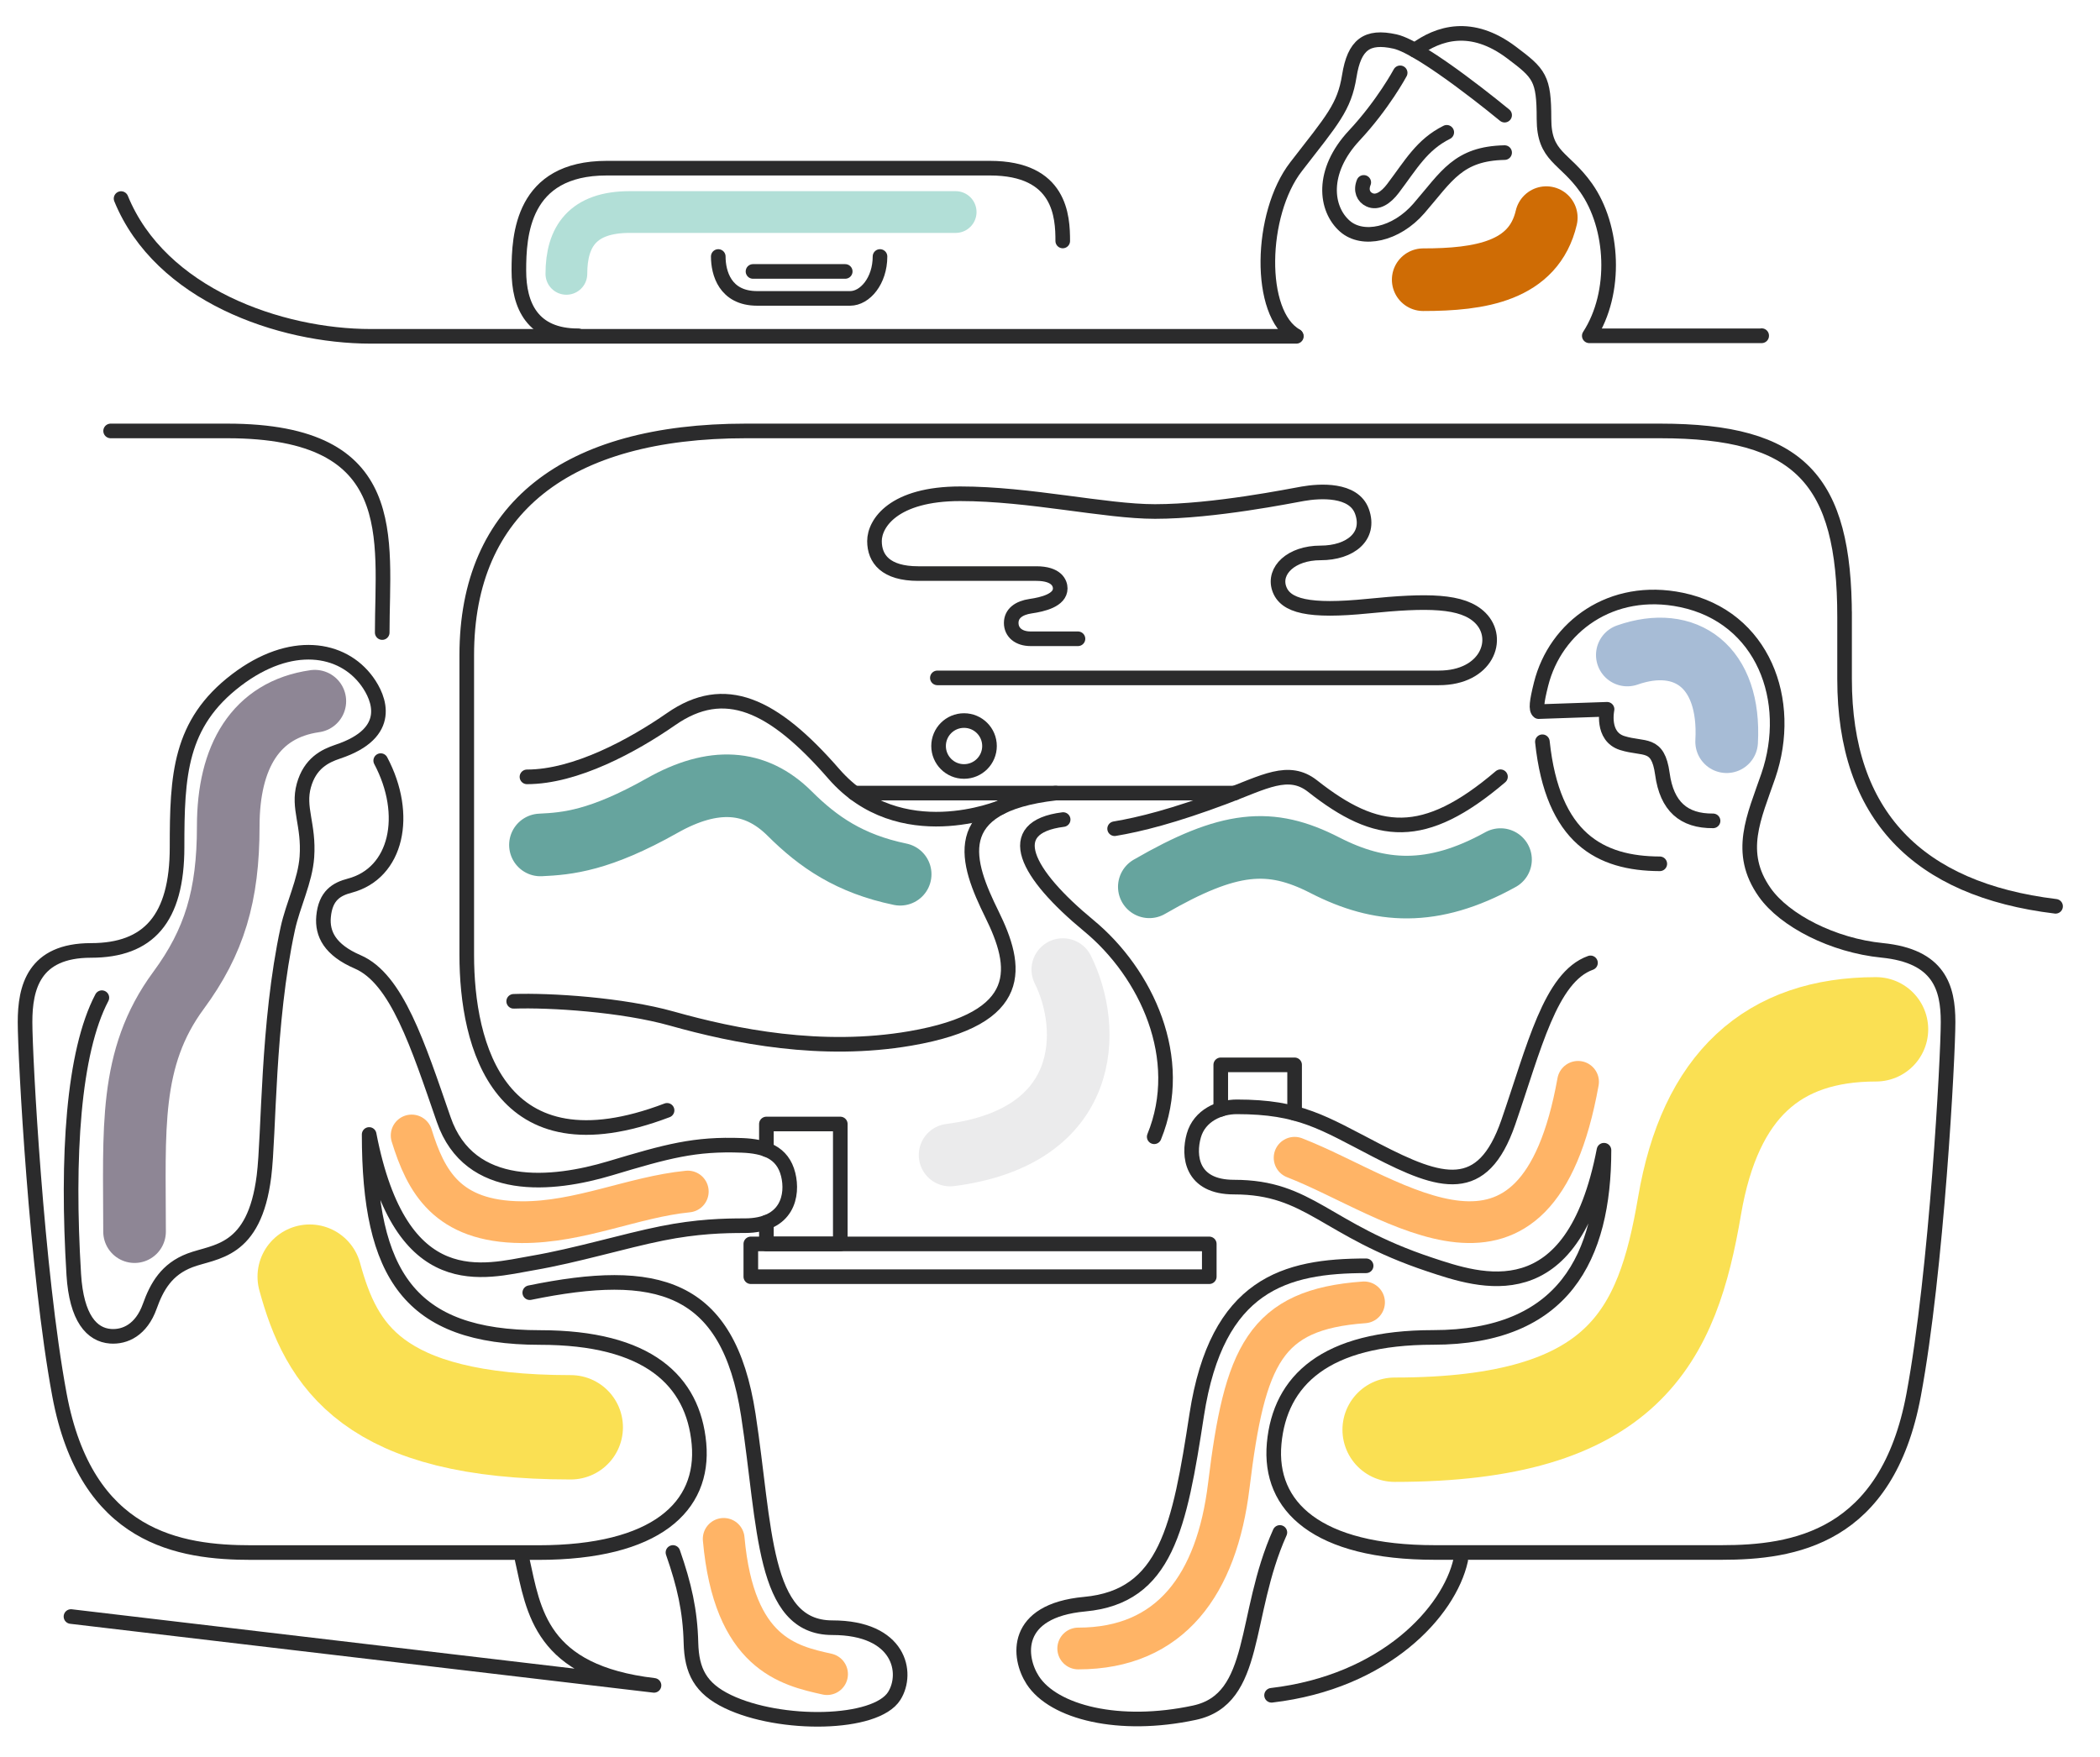 <svg width="503" height="421" viewBox="0 0 503 421" fill="none" xmlns="http://www.w3.org/2000/svg">
<path d="M125.07 373.57C127.82 385.93 129.45 400.55 156.65 403.75L17 387.26" stroke="#2B2B2C" stroke-width="3.5" stroke-miterlimit="10" stroke-linecap="round" stroke-linejoin="round"></path>
<path d="M198.1 401.056C188.92 399.006 175.8 396.136 173.34 368.656" stroke="#FFB466" stroke-width="10" stroke-miterlimit="10" stroke-linecap="round" stroke-linejoin="round"></path>
<path d="M164.74 285.446C151.67 286.746 138.88 292.866 124.95 292.786C107.07 292.676 101.99 282.966 98.6 272.016" stroke="#FFB466" stroke-width="10" stroke-miterlimit="10" stroke-linecap="round" stroke-linejoin="round"></path>
<path d="M389.78 156.916C403.78 152.006 414.57 159.736 413.57 177.686" stroke="#A7BCD6" stroke-width="15" stroke-miterlimit="10" stroke-linecap="round" stroke-linejoin="round"></path>
<path d="M449.35 246.586C424.7 246.586 409.61 259.916 404.68 288.926C399.39 320.026 389.12 342.506 334.05 342.506" stroke="#FAE053" stroke-width="25" stroke-miterlimit="10" stroke-linecap="round" stroke-linejoin="round"></path>
<path d="M74.18 305.836C79.34 324.716 89.1 341.926 136.71 341.926" stroke="#FAE053" stroke-width="25" stroke-miterlimit="10" stroke-linecap="round" stroke-linejoin="round"></path>
<path d="M75.41 167.976C61.22 169.996 54.67 181.296 54.67 197.936C54.67 214.576 51.34 225.616 42.75 237.276C30.77 253.526 32.23 270.626 32.23 295.056" stroke="#8E8695" stroke-width="15" stroke-miterlimit="10" stroke-linecap="round" stroke-linejoin="round"></path>
<path d="M254.57 232.276C261.57 246.326 261.57 272.326 227.57 276.706" stroke="#EBEBEC" stroke-width="15" stroke-miterlimit="10" stroke-linecap="round" stroke-linejoin="round"></path>
<path d="M326.72 311.996C302.93 313.716 298.13 324.646 294.32 355.956C291.45 379.516 280.43 394.916 258.26 394.916" stroke="#FFB466" stroke-width="10" stroke-miterlimit="10" stroke-linecap="round" stroke-linejoin="round"></path>
<path d="M310.09 277.356C334.04 286.636 367.96 314.906 377.98 259.166" stroke="#FFB466" stroke-width="10" stroke-miterlimit="10" stroke-linecap="round" stroke-linejoin="round"></path>
<path d="M380.96 230.666C371.34 234.096 367.45 250.996 361.27 268.866C355.09 286.726 345.16 283.586 329.64 275.556C316.9 268.966 311.38 265.156 296.25 265.156C292.13 265.156 287.32 267.216 285.95 272.026C284.58 276.836 285.26 284.386 295.57 284.386C313.74 284.386 317.35 294.596 342.47 302.936C354.5 306.926 376.63 314.706 384.19 275.546C384.19 301.146 374.57 320.396 343.27 320.396C317.43 320.396 306.57 330.696 305.19 345.816C303.82 360.926 315.49 371.916 343.66 371.916C371.83 371.916 395.18 371.916 412.35 371.916C429.52 371.916 451.97 368.576 458.37 334.136C463.87 304.596 466.61 253.086 466.61 244.836C466.61 236.596 464.48 229.026 450.81 227.666C439.06 226.496 427.46 220.546 422.7 213.796C415.93 204.206 420.16 195.746 423.55 185.876C429.74 167.836 422.31 147.796 402.77 143.726C385.96 140.226 372.56 150.166 369.12 163.896C368.05 168.186 367.87 169.946 368.55 170.476L384.93 169.916C384.93 169.916 383.5 176.416 388.57 178.006C393.83 179.656 397.11 177.596 398.18 185.386C399.24 193.176 403.29 196.706 410.32 196.646" stroke="#2B2B2C" stroke-width="3.5" stroke-miterlimit="10" stroke-linecap="round" stroke-linejoin="round"></path>
<path d="M258.2 153.026C252.53 153.026 249.7 153.026 246.86 153.026C244.03 153.026 242.21 151.506 242.21 149.236C242.21 146.966 244.05 145.626 246.86 145.216C249.78 144.796 253.95 143.796 253.95 140.966C253.95 139.696 253.08 137.406 248.23 137.406C239.73 137.406 228.41 137.406 219.93 137.406C212.14 137.406 209.46 133.876 209.46 129.626C209.46 125.376 214.04 118.286 230 118.286C246.68 118.286 264.67 122.536 276.63 122.536C290.8 122.536 309.27 118.766 312.06 118.286C316.06 117.586 324.26 117.036 326.23 122.536C328.37 128.506 323.4 132.456 316.31 132.456C309.22 132.456 304.97 136.706 306.39 140.956C307.81 145.206 313.48 146.626 327.65 145.206C341.82 143.786 350.33 143.786 354.58 148.036C359.59 153.046 356.09 162.396 344.66 162.396C328.52 162.396 292.4 162.396 272.27 162.396H224.52" stroke="#2B2B2C" stroke-width="3.5" stroke-miterlimit="10" stroke-linecap="round" stroke-linejoin="round"></path>
<path d="M126.89 309.676C157.17 303.466 174.41 307.566 179.24 338.956C183.36 365.746 182.55 389.936 199.36 389.936C215.54 389.936 217.64 400.776 214.2 406.266C209.77 413.356 186.88 413.646 174.36 407.636C167.73 404.456 165.67 400.266 165.5 393.546C165.31 385.836 163.88 379.616 161.19 371.916" stroke="#2B2B2C" stroke-width="3.5" stroke-miterlimit="10" stroke-linecap="round" stroke-linejoin="round"></path>
<path d="M91.19 182.216C98.08 195.196 95.1 209.186 83.76 212.176C80.68 212.986 77.96 214.476 77.5 219.596C77.13 223.716 79.03 227.566 85.67 230.426C95.05 234.466 100.1 250.346 106.28 268.206C112.46 286.066 132.38 284.006 146.12 279.886C159.86 275.766 166.39 273.956 177.72 274.386C183.15 274.596 187.46 276.026 188.79 281.376C190 286.226 188.71 293.626 178.4 293.626C173.44 293.626 166.97 293.776 158.52 295.476C149.41 297.306 138.11 300.766 127.57 302.576C116.19 304.526 95.97 310.926 88.42 271.776C88.42 305.316 98.04 320.416 129.34 320.416C155.18 320.416 166.04 330.716 167.42 345.836C168.79 360.946 157.12 371.936 128.95 371.936C100.79 371.936 77.43 371.936 60.26 371.936C43.09 371.936 20.64 368.596 14.24 334.156C8.74 304.616 6 253.106 6 244.856C6 236.616 8.06 227.686 21.8 227.686C35.54 227.686 42.41 220.126 42.41 202.956C42.41 185.786 42.96 173.336 56.61 162.926C69.64 152.996 82 155.026 87.95 163.236C90.83 167.206 94.42 175.566 80.92 180.066C77.8 181.106 74.26 182.866 72.78 188.166C71.27 193.596 74.05 197.566 73.51 205.276C73.11 211.016 70.16 216.776 68.93 222.466C64.01 245.126 64.47 271.836 63.23 281.736C60.92 300.236 51.48 299.666 45.5 301.936C39.91 304.056 37.55 308.236 35.87 312.946C33.86 318.576 29.95 320.376 26.46 320.116C22.01 319.786 18.31 315.806 17.67 305.316C15.94 277.066 17.54 252.056 24.4 239.006" stroke="#2B2B2C" stroke-width="3.5" stroke-miterlimit="10" stroke-linecap="round" stroke-linejoin="round"></path>
<path d="M327.22 303.236C307.92 303.236 291.47 307.566 286.64 338.956C282.52 365.746 279.36 382.496 259.81 384.296C242.63 385.876 243.84 397.056 247.36 402.496C252.37 410.236 268.09 414.156 286.07 410.306C301.42 407.026 297.63 387.046 306.56 367.116" stroke="#2B2B2C" stroke-width="3.5" stroke-miterlimit="10" stroke-linecap="round" stroke-linejoin="round"></path>
<path d="M349.87 373.746C347.12 386.106 331.76 402.936 304.57 406.126" stroke="#2B2B2C" stroke-width="3.5" stroke-miterlimit="10" stroke-linecap="round" stroke-linejoin="round"></path>
<path d="M397.56 206.936C383.31 206.876 371.89 200.896 369.44 177.696" stroke="#2B2B2C" stroke-width="3.5" stroke-miterlimit="10" stroke-linecap="round" stroke-linejoin="round"></path>
<path d="M289.65 297.996H179.84V305.846H289.65V297.996Z" stroke="#2B2B2C" stroke-width="3.5" stroke-miterlimit="10" stroke-linecap="round" stroke-linejoin="round"></path>
<path d="M159.78 265.996C119.43 281.356 111.8 250.336 111.8 228.796C111.8 215.066 111.8 195.146 111.8 156.946C111.8 121.736 135.67 103.236 178.64 103.236C221.61 103.236 364.24 103.236 397.66 103.236C431.08 103.236 441.82 114.806 441.82 147.796C441.82 151.536 441.82 135.846 441.82 162.676C441.82 195.316 459.36 213.116 492.36 217.116" stroke="#2B2B2C" stroke-width="3.5" stroke-miterlimit="10" stroke-linecap="round" stroke-linejoin="round"></path>
<path d="M91.55 151.536C91.55 129.016 96.55 103.236 54.46 103.236C12.37 103.236 30.28 103.236 30.28 103.236" stroke="#2B2B2C" stroke-width="3.5" stroke-miterlimit="10" stroke-linecap="round" stroke-linejoin="round"></path>
<path d="M183.57 292.806V297.996H201.27V269.266H183.57V275.406" stroke="#2B2B2C" stroke-width="3.5" stroke-miterlimit="10" stroke-linecap="round" stroke-linejoin="round"></path>
<path d="M310.09 266.706V255.096H292.4V265.756" stroke="#2B2B2C" stroke-width="3.5" stroke-miterlimit="10" stroke-linecap="round" stroke-linejoin="round"></path>
<path d="M310.432 80.446C301.142 75.196 301.722 51.196 310.432 39.946C319.142 28.696 321.992 25.696 323.192 18.196C324.392 10.696 327.392 8.446 334.142 9.946C340.892 11.446 360.392 27.586 360.392 27.586" stroke="#2B2B2C" stroke-width="3.5" stroke-miterlimit="10" stroke-linecap="round" stroke-linejoin="round"></path>
<path d="M360.392 36.556C349.242 36.796 346.532 42.226 339.872 49.916C334.382 56.256 326.362 57.886 322.142 54.196C317.412 50.056 316.322 41.086 324.392 32.446C331.282 25.076 335.372 17.446 335.372 17.446" stroke="#2B2B2C" stroke-width="3.5" stroke-miterlimit="10" stroke-linecap="round" stroke-linejoin="round"></path>
<path d="M346.532 31.696C340.532 34.696 337.962 39.456 333.642 45.156C331.942 47.396 329.902 48.736 328.022 47.866C326.602 47.216 325.862 45.646 326.652 43.696" stroke="#2B2B2C" stroke-width="3.5" stroke-miterlimit="10" stroke-linecap="round" stroke-linejoin="round"></path>
<path d="M338.912 12.036C344.512 7.866 352.432 5.356 362.012 12.556C368.752 17.616 369.822 18.716 369.822 28.476C369.822 37.666 374.692 37.606 379.902 44.976C386.502 54.316 387.402 70.046 380.672 80.446H421.962V80.406" stroke="#2B2B2C" stroke-width="3.5" stroke-miterlimit="10" stroke-linecap="round" stroke-linejoin="round"></path>
<path d="M138.482 80.446C127.512 80.446 124.282 73.206 124.282 64.816C124.282 56.426 125.042 40.286 145.322 40.286C165.602 40.286 220.172 40.286 237.112 40.286C254.052 40.286 254.552 51.916 254.552 57.726" stroke="#2B2B2C" stroke-width="3.5" stroke-miterlimit="10" stroke-linecap="round" stroke-linejoin="round"></path>
<path d="M172.042 61.446C172.042 65.316 173.622 71.486 181.372 71.486C189.122 71.486 200.042 71.486 203.622 71.486C207.202 71.486 210.782 67.256 210.782 61.446" stroke="#2B2B2C" stroke-width="3.5" stroke-miterlimit="10" stroke-linecap="round" stroke-linejoin="round"></path>
<path d="M180.362 65.026H202.452" stroke="#2B2B2C" stroke-width="3.5" stroke-miterlimit="10" stroke-linecap="round" stroke-linejoin="round"></path>
<path d="M126.22 186.106C137.85 186.106 151.55 178.656 160.78 172.246C173.54 163.386 185.1 168.596 199.73 185.396C215.6 203.626 239.78 193.366 239.78 193.366" stroke="#2B2B2C" stroke-width="3.5" stroke-miterlimit="10" stroke-linecap="round" stroke-linejoin="round"></path>
<path d="M204.64 189.996H295.73" stroke="#2B2B2C" stroke-width="3.5" stroke-miterlimit="10" stroke-linecap="round" stroke-linejoin="round"></path>
<path d="M252.87 189.996C226.64 192.966 231.5 206.676 237.58 219.006C243.73 231.486 246.09 243.946 218.05 248.766C196.76 252.426 176.04 248.266 160.93 244.016C149.02 240.666 131.76 239.576 123.04 239.876" stroke="#2B2B2C" stroke-width="3.5" stroke-miterlimit="10" stroke-linecap="round" stroke-linejoin="round"></path>
<path d="M254.65 196.336C239.92 198.196 245.66 209.266 260.79 221.756C274.57 233.136 284.12 253.576 276.46 272.326" stroke="#2B2B2C" stroke-width="3.5" stroke-miterlimit="10" stroke-linecap="round" stroke-linejoin="round"></path>
<path d="M224.81 178.716C224.81 175.346 227.54 172.616 230.91 172.616C234.28 172.616 237.01 175.346 237.01 178.716C237.01 182.086 234.28 184.816 230.91 184.816C227.54 184.826 224.81 182.086 224.81 178.716Z" stroke="#2B2B2C" stroke-width="3.5" stroke-miterlimit="10" stroke-linecap="round" stroke-linejoin="round"></path>
<path d="M266.98 198.526C273.05 197.516 281.16 195.476 293.28 190.936C302.81 187.366 308.64 183.786 314.4 188.326C329.83 200.496 341.06 201.696 359.4 186.076" stroke="#2B2B2C" stroke-width="3.5" stroke-miterlimit="10" stroke-linecap="round" stroke-linejoin="round"></path>
<path d="M135.662 65.606C135.662 56.616 139.632 50.796 150.832 50.796C160.892 50.796 228.902 50.796 228.902 50.796" stroke="#B2DFD7" stroke-width="10" stroke-miterlimit="10" stroke-linecap="round" stroke-linejoin="round"></path>
<path d="M340.892 67.006C354.412 67.006 367.372 65.026 370.372 52.136" stroke="#CF6C05" stroke-width="15" stroke-miterlimit="10" stroke-linecap="round" stroke-linejoin="round"></path>
<path d="M129.45 202.416C135.93 202.116 143.68 201.406 158.61 192.986C170.81 186.096 180.9 186.686 189.15 194.906C195.99 201.726 203.54 206.936 215.61 209.436" stroke="#66A49E" stroke-width="15" stroke-miterlimit="10" stroke-linecap="round" stroke-linejoin="round"></path>
<path d="M275.29 212.446C294.38 201.406 304.24 200.556 317.35 207.286C330.46 214.006 343.1 214.956 359.41 205.926" stroke="#66A49E" stroke-width="15" stroke-miterlimit="10" stroke-linecap="round" stroke-linejoin="round"></path>
<path d="M310.503 80.57L88.802 80.57C67.056 80.57 38.394 70.604 29 47.57" stroke="#2B2B2C" stroke-width="3.5" stroke-miterlimit="10" stroke-linecap="round" stroke-linejoin="round"></path>
</svg>
